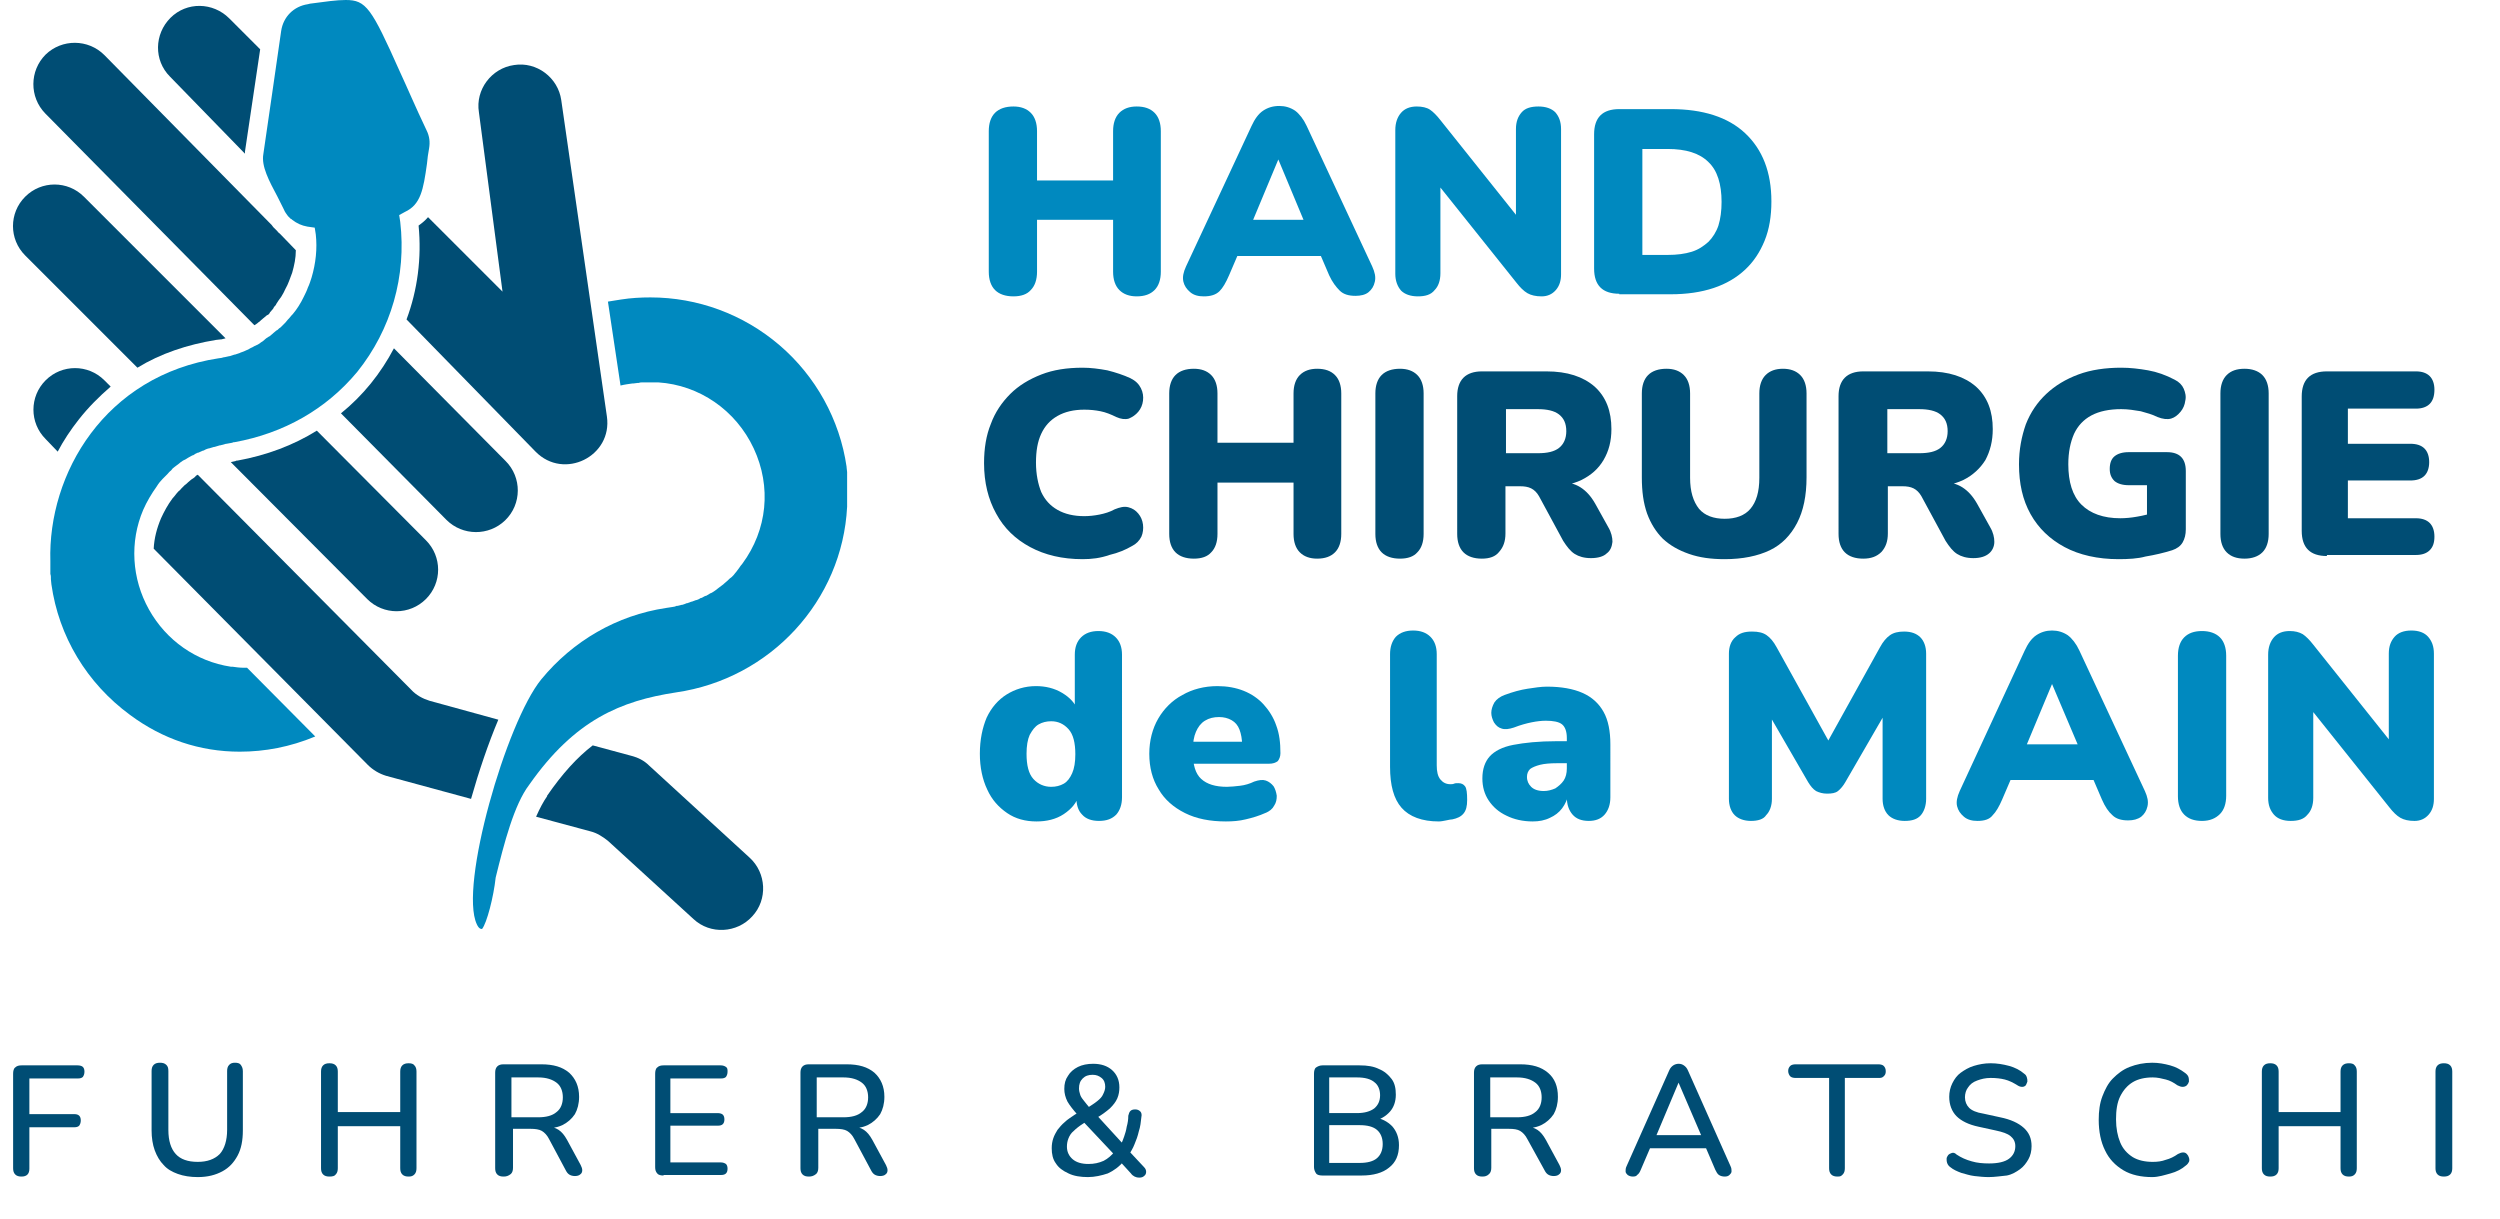 <?xml version="1.0" encoding="utf-8"?>
<!-- Generator: Adobe Illustrator 27.2.0, SVG Export Plug-In . SVG Version: 6.00 Build 0)  -->
<svg version="1.1" id="logo_complete" xmlns="http://www.w3.org/2000/svg" xmlns:xlink="http://www.w3.org/1999/xlink" x="0px"
	 y="0px" viewBox="0 0 476.6 232.4" style="enable-background:new 0 0 476.6 232.4;" xml:space="preserve">
<style type="text/css">
	.st0{fill:#004D74;}
	.st1{fill:#0089BF;}
</style>
<g>
	<g>
		<g>
			<path class="st0" d="M4.1,224.3c-0.5,0-0.9-0.1-1.2-0.4c-0.3-0.3-0.4-0.7-0.4-1.2v-18c0-0.5,0.1-1,0.4-1.2      c0.3-0.3,0.7-0.4,1.2-0.4h10.7c0.4,0,0.8,0.1,1,0.3s0.3,0.5,0.3,0.9c0,0.4-0.1,0.7-0.3,1c-0.2,0.2-0.5,0.3-1,0.3H5.6v6.8h8.6      c0.4,0,0.7,0.1,0.9,0.3c0.2,0.2,0.3,0.5,0.3,0.9c0,0.4-0.1,0.7-0.3,1c-0.2,0.2-0.5,0.3-0.9,0.3H5.6v7.9      C5.6,223.8,5.1,224.3,4.1,224.3z"/>
			<path class="st0" d="M37.7,224.4c-1.4,0-2.7-0.2-3.8-0.6c-1.1-0.4-2-0.9-2.7-1.7c-0.7-0.7-1.3-1.7-1.7-2.8      c-0.4-1.1-0.6-2.4-0.6-3.8v-11.3c0-0.5,0.1-0.9,0.4-1.2s0.7-0.4,1.2-0.4c0.5,0,0.9,0.1,1.2,0.4s0.4,0.6,0.4,1.2v11.2      c0,2.1,0.5,3.6,1.4,4.6c0.9,1,2.3,1.5,4.2,1.5c1.8,0,3.2-0.5,4.2-1.5c0.9-1,1.4-2.6,1.4-4.6v-11.2c0-0.5,0.1-0.9,0.4-1.2      s0.6-0.4,1.1-0.4c0.5,0,0.9,0.1,1.1,0.4s0.4,0.6,0.4,1.2v11.3c0,1.9-0.3,3.5-1,4.8s-1.6,2.3-2.9,3S39.6,224.4,37.7,224.4z"/>
			<path class="st0" d="M62.8,224.3c-0.5,0-0.9-0.1-1.2-0.4c-0.3-0.3-0.4-0.7-0.4-1.2v-18.4c0-0.5,0.1-0.9,0.4-1.2      c0.3-0.3,0.7-0.4,1.2-0.4c0.5,0,0.9,0.1,1.2,0.4c0.3,0.3,0.4,0.7,0.4,1.2v7.7h11.9v-7.7c0-0.5,0.1-0.9,0.4-1.2      c0.3-0.3,0.7-0.4,1.2-0.4c0.5,0,0.9,0.1,1.1,0.4c0.3,0.3,0.4,0.7,0.4,1.2v18.4c0,0.5-0.1,0.9-0.4,1.2c-0.3,0.3-0.6,0.4-1.1,0.4      c-0.5,0-0.9-0.1-1.2-0.4s-0.4-0.7-0.4-1.2v-8H64.4v8c0,0.5-0.1,0.9-0.4,1.2C63.8,224.2,63.4,224.3,62.8,224.3z"/>
			<path class="st0" d="M96,224.3c-0.5,0-0.9-0.1-1.2-0.4c-0.3-0.3-0.4-0.7-0.4-1.2v-18.2c0-0.5,0.1-0.9,0.4-1.2      c0.3-0.3,0.7-0.4,1.2-0.4h7.2c2.3,0,4,0.5,5.3,1.6c1.2,1.1,1.9,2.6,1.9,4.6c0,1.3-0.3,2.4-0.8,3.3c-0.6,0.9-1.4,1.6-2.4,2.1      c-1.1,0.5-2.4,0.7-3.9,0.7l0.3-0.4h0.8c0.8,0,1.5,0.2,2.1,0.6c0.6,0.4,1.1,1,1.6,1.9l2.6,4.8c0.2,0.4,0.3,0.7,0.3,1      c0,0.3-0.1,0.6-0.4,0.8c-0.2,0.2-0.6,0.3-1,0.3c-0.4,0-0.8-0.1-1.1-0.3c-0.3-0.2-0.5-0.5-0.7-0.9l-3.1-5.8      c-0.4-0.8-0.9-1.3-1.4-1.6c-0.5-0.3-1.3-0.4-2.1-0.4h-3.4v7.4c0,0.5-0.1,0.9-0.4,1.2C96.9,224.2,96.5,224.3,96,224.3z M97.5,213      h5.1c1.5,0,2.7-0.3,3.5-1c0.8-0.6,1.2-1.6,1.2-2.8c0-1.2-0.4-2.2-1.2-2.8c-0.8-0.6-1.9-1-3.5-1h-5.1V213z"/>
			<path class="st0" d="M126.5,224.1c-0.5,0-1-0.1-1.2-0.4c-0.3-0.3-0.4-0.7-0.4-1.2v-17.8c0-0.5,0.1-1,0.4-1.2      c0.3-0.3,0.7-0.4,1.2-0.4h10.9c0.4,0,0.7,0.1,1,0.3s0.3,0.5,0.3,0.9c0,0.4-0.1,0.7-0.3,1c-0.2,0.2-0.5,0.3-1,0.3h-9.6v6.6h9      c0.4,0,0.8,0.1,1,0.3c0.2,0.2,0.3,0.5,0.3,0.9c0,0.4-0.1,0.7-0.3,0.9c-0.2,0.2-0.5,0.3-1,0.3h-9v7h9.6c0.4,0,0.7,0.1,1,0.3      c0.2,0.2,0.3,0.5,0.3,0.9c0,0.4-0.1,0.7-0.3,0.9s-0.5,0.3-1,0.3H126.5z"/>
			<path class="st0" d="M154.2,224.3c-0.5,0-0.9-0.1-1.2-0.4c-0.3-0.3-0.4-0.7-0.4-1.2v-18.2c0-0.5,0.1-0.9,0.4-1.2      c0.3-0.3,0.7-0.4,1.2-0.4h7.2c2.3,0,4,0.5,5.3,1.6c1.2,1.1,1.9,2.6,1.9,4.6c0,1.3-0.3,2.4-0.8,3.3c-0.6,0.9-1.4,1.6-2.4,2.1      c-1.1,0.5-2.4,0.7-3.9,0.7l0.3-0.4h0.8c0.8,0,1.5,0.2,2.1,0.6c0.6,0.4,1.1,1,1.6,1.9l2.6,4.8c0.2,0.4,0.3,0.7,0.3,1      c0,0.3-0.1,0.6-0.4,0.8c-0.2,0.2-0.6,0.3-1,0.3c-0.4,0-0.8-0.1-1.1-0.3c-0.3-0.2-0.5-0.5-0.7-0.9l-3.1-5.8      c-0.4-0.8-0.9-1.3-1.4-1.6c-0.5-0.3-1.3-0.4-2.1-0.4h-3.4v7.4c0,0.5-0.1,0.9-0.4,1.2C155.1,224.2,154.7,224.3,154.2,224.3z       M155.7,213h5.1c1.5,0,2.7-0.3,3.5-1c0.8-0.6,1.2-1.6,1.2-2.8c0-1.2-0.4-2.2-1.2-2.8c-0.8-0.6-1.9-1-3.5-1h-5.1V213z"/>
			<path class="st0" d="M207.4,224.4c-1.4,0-2.7-0.2-3.7-0.7c-1.1-0.5-1.9-1.1-2.4-1.9c-0.6-0.8-0.8-1.8-0.8-2.9      c0-0.7,0.1-1.3,0.3-1.9c0.2-0.6,0.5-1.1,0.8-1.6c0.4-0.5,0.8-1,1.4-1.5c0.5-0.5,1.2-0.9,1.9-1.4l1-0.6l-0.4,0.7      c-0.9-1-1.6-1.9-2-2.6c-0.4-0.8-0.6-1.6-0.6-2.4c0-1,0.2-1.8,0.7-2.5c0.4-0.7,1.1-1.3,1.9-1.7c0.8-0.4,1.8-0.6,2.9-0.6      c1.5,0,2.7,0.4,3.6,1.2c0.9,0.8,1.4,1.9,1.4,3.3c0,0.7-0.1,1.4-0.4,2.1c-0.3,0.7-0.8,1.3-1.4,1.9c-0.7,0.6-1.6,1.3-2.7,1.9l0-0.8      l5.4,5.9h-0.7c0.3-0.5,0.5-1,0.7-1.6s0.4-1.2,0.5-1.9c0.2-0.7,0.3-1.4,0.3-2.1c0.1-0.4,0.2-0.7,0.4-0.9c0.2-0.2,0.5-0.3,0.9-0.3      c0.4,0,0.7,0.1,1,0.4c0.2,0.2,0.3,0.6,0.2,1c-0.1,1-0.2,1.9-0.5,2.8c-0.2,0.9-0.5,1.7-0.8,2.4c-0.3,0.8-0.7,1.4-1.1,2.1l0-0.8      l2.9,3.1c0.3,0.3,0.4,0.6,0.4,0.9c0,0.3-0.1,0.6-0.4,0.8c-0.2,0.2-0.5,0.3-0.9,0.3c-0.4,0-0.7-0.1-0.9-0.2      c-0.2-0.1-0.5-0.3-0.7-0.6l-2.1-2.3h0.7c-0.8,1-1.9,1.8-3,2.3C210,224.1,208.7,224.4,207.4,224.4z M207.5,221.9      c1.1,0,2-0.2,2.9-0.6c0.8-0.4,1.6-1.1,2.2-1.9l-0.1,0.8l-6.3-6.7l1.2,0.1l-0.9,0.6c-0.8,0.5-1.4,1-1.8,1.4      c-0.5,0.4-0.8,0.9-1,1.4c-0.2,0.5-0.3,1-0.3,1.6c0,1,0.4,1.8,1.1,2.4C205.2,221.6,206.2,221.9,207.5,221.9z M208.3,204.9      c-0.8,0-1.4,0.2-1.9,0.7c-0.5,0.5-0.7,1.1-0.7,1.9c0,0.4,0.1,0.8,0.2,1.1c0.1,0.4,0.3,0.7,0.7,1.2c0.3,0.4,0.8,1,1.3,1.6H207      c0.9-0.6,1.6-1,2.2-1.5c0.5-0.4,0.9-0.8,1.1-1.3c0.2-0.4,0.4-0.9,0.4-1.4c0-0.7-0.2-1.3-0.7-1.7S209,204.9,208.3,204.9z"/>
			<path class="st0" d="M252.1,224.1c-0.5,0-1-0.1-1.2-0.4s-0.4-0.7-0.4-1.2v-17.8c0-0.5,0.1-1,0.4-1.2s0.7-0.4,1.2-0.4h7.1      c1.5,0,2.7,0.2,3.7,0.7c1,0.4,1.8,1.1,2.4,1.9s0.8,1.8,0.8,3c0,1.3-0.4,2.4-1.1,3.2c-0.8,0.9-1.8,1.5-3.1,1.8V213      c1.5,0.2,2.6,0.8,3.5,1.7c0.8,0.9,1.3,2.1,1.3,3.6c0,1.9-0.6,3.3-1.9,4.3c-1.2,1-3,1.5-5.2,1.5H252.1z M253.4,212.2h5.3      c1.4,0,2.5-0.3,3.3-0.9c0.7-0.6,1.1-1.4,1.1-2.5s-0.4-2-1.1-2.5c-0.7-0.6-1.8-0.9-3.3-0.9h-5.3V212.2z M253.4,221.7h5.8      c1.5,0,2.6-0.3,3.3-0.9c0.7-0.6,1.1-1.5,1.1-2.7s-0.4-2.1-1.1-2.7c-0.7-0.6-1.8-0.9-3.3-0.9h-5.8V221.7z"/>
			<path class="st0" d="M282.6,224.3c-0.5,0-0.9-0.1-1.2-0.4c-0.3-0.3-0.4-0.7-0.4-1.2v-18.2c0-0.5,0.1-0.9,0.4-1.2      c0.3-0.3,0.7-0.4,1.2-0.4h7.2c2.3,0,4,0.5,5.3,1.6s1.9,2.6,1.9,4.6c0,1.3-0.3,2.4-0.8,3.3c-0.6,0.9-1.4,1.6-2.4,2.1      c-1.1,0.5-2.4,0.7-3.9,0.7l0.3-0.4h0.8c0.8,0,1.5,0.2,2.1,0.6c0.6,0.4,1.1,1,1.6,1.9l2.6,4.8c0.2,0.4,0.3,0.7,0.3,1      c0,0.3-0.1,0.6-0.4,0.8c-0.2,0.2-0.6,0.3-1,0.3c-0.4,0-0.8-0.1-1.1-0.3c-0.3-0.2-0.5-0.5-0.7-0.9l-3.2-5.8      c-0.4-0.8-0.9-1.3-1.4-1.6c-0.5-0.3-1.2-0.4-2.1-0.4h-3.4v7.4c0,0.5-0.1,0.9-0.4,1.2C283.5,224.2,283.1,224.3,282.6,224.3z       M284.1,213h5.1c1.5,0,2.7-0.3,3.5-1c0.8-0.6,1.2-1.6,1.2-2.8c0-1.2-0.4-2.2-1.2-2.8c-0.8-0.6-1.9-1-3.5-1h-5.1V213z"/>
			<path class="st0" d="M311.3,224.3c-0.4,0-0.7-0.1-1-0.3c-0.2-0.2-0.4-0.4-0.4-0.7s0-0.6,0.2-1l8.1-18.2c0.2-0.5,0.5-0.8,0.8-1      c0.3-0.2,0.7-0.3,1-0.3c0.4,0,0.7,0.1,1,0.3c0.3,0.2,0.6,0.5,0.8,1l8.1,18.2c0.2,0.4,0.2,0.7,0.2,1c0,0.3-0.2,0.5-0.4,0.7      c-0.2,0.2-0.5,0.3-0.9,0.3c-0.4,0-0.8-0.1-1.1-0.3s-0.5-0.6-0.7-1l-2.1-4.9l1.4,0.8h-12.8l1.4-0.8l-2.1,4.9      c-0.2,0.5-0.4,0.8-0.7,1C312,224.2,311.7,224.3,311.3,224.3z M320,206.4l-4.5,10.7l-0.8-0.7h10.6l-0.7,0.7L320,206.4L320,206.4z"/>
			<path class="st0" d="M350.3,224.3c-0.5,0-0.9-0.1-1.2-0.4c-0.3-0.3-0.4-0.7-0.4-1.2v-17.2h-6.4c-0.4,0-0.8-0.1-1-0.3      c-0.2-0.2-0.4-0.6-0.4-1s0.1-0.7,0.4-1c0.2-0.2,0.6-0.3,1-0.3h15.8c0.4,0,0.8,0.1,1,0.3c0.2,0.2,0.4,0.5,0.4,1s-0.1,0.7-0.4,1      s-0.6,0.3-1,0.3h-6.4v17.2c0,0.5-0.1,0.9-0.4,1.2S350.9,224.3,350.3,224.3z"/>
			<path class="st0" d="M379.1,224.4c-0.9,0-1.8-0.1-2.7-0.2s-1.7-0.4-2.5-0.6c-0.8-0.3-1.5-0.6-2.1-1.1c-0.3-0.2-0.5-0.5-0.6-0.8      c-0.1-0.3-0.1-0.6-0.1-0.8c0-0.3,0.2-0.5,0.3-0.7c0.2-0.2,0.4-0.3,0.7-0.4s0.6,0,0.9,0.3c0.9,0.6,1.8,1,2.9,1.3      c1,0.3,2.1,0.4,3.3,0.4c1.7,0,3-0.3,3.8-0.9c0.8-0.6,1.2-1.4,1.2-2.4c0-0.8-0.3-1.4-0.9-1.9c-0.6-0.5-1.5-0.8-2.9-1.1l-3.2-0.7      c-1.9-0.4-3.3-1.1-4.2-2s-1.4-2.2-1.4-3.7c0-0.9,0.2-1.8,0.6-2.6c0.4-0.8,0.9-1.5,1.6-2s1.5-1,2.5-1.3c1-0.3,2-0.5,3.2-0.5      c1.2,0,2.4,0.2,3.5,0.5c1.1,0.3,2.1,0.8,2.9,1.5c0.3,0.2,0.4,0.4,0.5,0.7c0.1,0.3,0.1,0.5,0.1,0.8c-0.1,0.3-0.2,0.5-0.3,0.7      c-0.2,0.2-0.4,0.3-0.7,0.3c-0.3,0-0.6-0.1-0.9-0.3c-0.8-0.5-1.6-0.9-2.4-1.1c-0.8-0.2-1.7-0.3-2.7-0.3c-1,0-1.8,0.2-2.6,0.5      s-1.3,0.7-1.7,1.3c-0.4,0.5-0.6,1.2-0.6,1.9c0,0.8,0.3,1.5,0.8,2s1.4,0.9,2.7,1.1l3.2,0.7c2,0.4,3.5,1.1,4.5,2      c1,0.9,1.5,2,1.5,3.5c0,0.9-0.2,1.8-0.6,2.5s-0.9,1.4-1.6,1.9s-1.5,1-2.5,1.2C381.5,224.2,380.3,224.4,379.1,224.4z"/>
			<path class="st0" d="M410.3,224.4c-2.1,0-4-0.4-5.5-1.3c-1.5-0.9-2.7-2.1-3.5-3.8c-0.8-1.6-1.2-3.6-1.2-5.8      c0-1.7,0.2-3.2,0.7-4.5s1.1-2.5,2-3.4c0.9-0.9,1.9-1.7,3.2-2.2s2.7-0.8,4.3-0.8c1.2,0,2.3,0.2,3.4,0.5c1.1,0.3,2,0.8,2.8,1.4      c0.3,0.2,0.6,0.5,0.7,0.8c0.1,0.3,0.1,0.6,0.1,0.9c-0.1,0.3-0.2,0.5-0.4,0.7s-0.5,0.3-0.8,0.3c-0.3,0-0.6-0.1-1-0.3      c-0.7-0.5-1.4-0.9-2.2-1.1s-1.6-0.4-2.5-0.4c-1.5,0-2.8,0.3-3.8,0.9c-1,0.6-1.8,1.5-2.4,2.7s-0.8,2.7-0.8,4.4s0.3,3.2,0.8,4.4      c0.5,1.2,1.3,2.1,2.4,2.8c1,0.6,2.3,0.9,3.8,0.9c0.9,0,1.7-0.1,2.5-0.4c0.8-0.2,1.6-0.6,2.3-1.1c0.4-0.2,0.7-0.3,1-0.3      c0.3,0,0.5,0.1,0.7,0.3c0.2,0.2,0.3,0.4,0.4,0.7c0.1,0.3,0.1,0.6,0,0.8s-0.3,0.5-0.6,0.7c-0.8,0.7-1.8,1.2-2.9,1.5      S411.5,224.4,410.3,224.4z"/>
			<path class="st0" d="M432.8,224.3c-0.5,0-0.9-0.1-1.2-0.4c-0.3-0.3-0.4-0.7-0.4-1.2v-18.4c0-0.5,0.1-0.9,0.4-1.2      c0.3-0.3,0.7-0.4,1.2-0.4s0.9,0.1,1.2,0.4c0.3,0.3,0.4,0.7,0.4,1.2v7.7h11.8v-7.7c0-0.5,0.1-0.9,0.4-1.2c0.3-0.3,0.7-0.4,1.2-0.4      c0.5,0,0.9,0.1,1.1,0.4c0.3,0.3,0.4,0.7,0.4,1.2v18.4c0,0.5-0.1,0.9-0.4,1.2s-0.6,0.4-1.1,0.4c-0.5,0-0.9-0.1-1.2-0.4      c-0.3-0.3-0.4-0.7-0.4-1.2v-8h-11.8v8c0,0.5-0.1,0.9-0.4,1.2C433.7,224.2,433.3,224.3,432.8,224.3z"/>
			<path class="st0" d="M465.9,224.3c-0.5,0-0.9-0.1-1.2-0.4c-0.3-0.3-0.4-0.7-0.4-1.2v-18.4c0-0.5,0.1-0.9,0.4-1.2      c0.3-0.3,0.7-0.4,1.2-0.4s0.9,0.1,1.2,0.4c0.3,0.3,0.4,0.7,0.4,1.2v18.4c0,0.5-0.1,0.9-0.4,1.2      C466.8,224.2,466.4,224.3,465.9,224.3z"/>
		</g>
	</g>
	<g id="Hand_Chirurgie_de_la_main">
		<g id="Hand_Chirurgie_de_la_main_00000120540000878616457740000004945139114484589185_">
			<path class="st1" d="M193.2,56.5c-1.5,0-2.7-0.4-3.5-1.2s-1.2-2-1.2-3.5V25c0-1.5,0.4-2.7,1.2-3.5c0.8-0.8,2-1.2,3.5-1.2      c1.4,0,2.5,0.4,3.3,1.2c0.8,0.8,1.2,2,1.2,3.5v9.4h14.5V25c0-1.5,0.4-2.7,1.2-3.5c0.8-0.8,1.9-1.2,3.3-1.2c1.5,0,2.6,0.4,3.4,1.2      c0.8,0.8,1.2,2,1.2,3.5v26.8c0,1.5-0.4,2.7-1.2,3.5s-1.9,1.2-3.4,1.2c-1.4,0-2.5-0.4-3.3-1.2s-1.2-2-1.2-3.5v-9.9h-14.5v9.9      c0,1.5-0.4,2.7-1.2,3.5C195.8,56.1,194.7,56.5,193.2,56.5z"/>
			<path class="st1" d="M229.5,56.5c-1,0-1.9-0.2-2.6-0.8s-1.1-1.2-1.3-2c-0.2-0.9,0-1.8,0.5-2.9l12.5-26.8c0.6-1.3,1.3-2.3,2.2-2.9      c0.9-0.6,1.9-0.9,3.1-0.9c1.1,0,2.1,0.3,3,0.9c0.8,0.6,1.6,1.6,2.2,2.9l12.5,26.8c0.5,1.1,0.7,2,0.5,2.9c-0.2,0.9-0.6,1.5-1.2,2      s-1.5,0.7-2.5,0.7c-1.3,0-2.3-0.3-3-1s-1.4-1.6-2-2.9l-2.7-6.3l3.5,2.6h-20.7l3.5-2.6l-2.7,6.3c-0.6,1.4-1.2,2.4-1.8,3      C231.8,56.2,230.8,56.5,229.5,56.5z M243.7,30.4l-5.8,13.9l-1.4-2.4H251l-1.5,2.4l-5.8-13.9H243.7z"/>
			<path class="st1" d="M270.3,56.5c-1.4,0-2.5-0.4-3.2-1.1c-0.7-0.8-1.1-1.9-1.1-3.2V24.8c0-1.4,0.4-2.5,1.1-3.3      c0.7-0.8,1.7-1.2,3-1.2c1,0,1.9,0.2,2.5,0.6c0.6,0.4,1.3,1.1,2,2l15.8,19.8H289V24.6c0-1.4,0.4-2.4,1.1-3.2      c0.7-0.8,1.8-1.1,3.2-1.1c1.4,0,2.5,0.4,3.2,1.1c0.7,0.8,1.1,1.8,1.1,3.2v27.7c0,1.2-0.3,2.2-1,3c-0.7,0.8-1.6,1.2-2.7,1.2      c-1.1,0-2-0.2-2.7-0.6c-0.7-0.4-1.4-1.1-2.1-2L273.2,34h1.4v18.1c0,1.4-0.4,2.5-1.1,3.2C272.8,56.2,271.7,56.5,270.3,56.5z"/>
			<path class="st1" d="M308.7,56c-1.6,0-2.8-0.4-3.6-1.2c-0.8-0.8-1.2-2-1.2-3.6V25.6c0-1.6,0.4-2.8,1.2-3.6c0.8-0.8,2-1.2,3.6-1.2      h9.8c6.1,0,10.9,1.5,14.2,4.6c3.3,3.1,5,7.4,5,13c0,2.8-0.4,5.3-1.3,7.5c-0.9,2.2-2.1,4-3.7,5.5c-1.6,1.5-3.6,2.7-6,3.5      c-2.4,0.8-5.1,1.2-8.2,1.2H308.7z M313.1,48.6h4.8c1.8,0,3.3-0.2,4.6-0.6c1.3-0.4,2.3-1.1,3.2-1.9c0.8-0.8,1.5-1.9,1.9-3.1      c0.4-1.3,0.6-2.8,0.6-4.5c0-3.4-0.8-6-2.5-7.6c-1.7-1.7-4.3-2.5-7.8-2.5h-4.8V48.6z"/>
			<path class="st0" d="M206.4,106.6c-3.9,0-7.2-0.8-10-2.3s-5-3.6-6.5-6.4c-1.5-2.7-2.3-5.9-2.3-9.6c0-2.8,0.4-5.3,1.3-7.5      c0.8-2.2,2.1-4.1,3.7-5.7c1.6-1.6,3.6-2.8,5.9-3.7c2.3-0.9,4.9-1.3,7.9-1.3c1.5,0,3.1,0.2,4.7,0.5c1.6,0.4,3.1,0.9,4.4,1.5      c1,0.5,1.6,1.1,2,1.9c0.4,0.8,0.5,1.6,0.4,2.4c-0.1,0.8-0.4,1.5-0.9,2.1c-0.5,0.6-1.1,1-1.8,1.3c-0.7,0.2-1.5,0.1-2.4-0.3      c-1-0.5-2-0.9-3-1.1s-2-0.3-3.1-0.3c-2,0-3.7,0.4-5.1,1.2c-1.4,0.8-2.4,1.9-3.1,3.4c-0.7,1.5-1,3.3-1,5.5c0,2.2,0.4,4.1,1,5.6      c0.7,1.5,1.7,2.6,3.1,3.4s3.1,1.2,5.1,1.2c0.9,0,1.9-0.1,2.9-0.3s2-0.5,2.9-1c1-0.4,1.8-0.6,2.6-0.4c0.8,0.2,1.4,0.6,1.9,1.2      s0.8,1.3,0.9,2.1c0.1,0.8,0,1.6-0.3,2.3c-0.4,0.8-1,1.4-1.8,1.8c-1.2,0.7-2.6,1.3-4.3,1.7C209.8,106.4,208.1,106.6,206.4,106.6z"/>
			<path class="st0" d="M227.6,106.5c-1.5,0-2.7-0.4-3.5-1.2s-1.2-2-1.2-3.5V75c0-1.5,0.4-2.7,1.2-3.5c0.8-0.8,2-1.2,3.5-1.2      c1.4,0,2.5,0.4,3.3,1.2c0.8,0.8,1.2,2,1.2,3.5v9.4h14.5V75c0-1.5,0.4-2.7,1.2-3.5c0.8-0.8,1.9-1.2,3.3-1.2c1.5,0,2.6,0.4,3.4,1.2      c0.8,0.8,1.2,2,1.2,3.5v26.8c0,1.5-0.4,2.7-1.2,3.5s-1.9,1.2-3.4,1.2c-1.4,0-2.5-0.4-3.3-1.2s-1.2-2-1.2-3.5v-9.8h-14.5v9.8      c0,1.5-0.4,2.7-1.2,3.5C230.2,106.1,229.1,106.5,227.6,106.5z"/>
			<path class="st0" d="M266.9,106.5c-1.5,0-2.7-0.4-3.5-1.2s-1.2-2-1.2-3.5V75c0-1.5,0.4-2.7,1.2-3.5c0.8-0.8,2-1.2,3.5-1.2      c1.4,0,2.5,0.4,3.3,1.2c0.8,0.8,1.2,2,1.2,3.5v26.8c0,1.5-0.4,2.7-1.2,3.5C269.5,106.1,268.4,106.5,266.9,106.5z"/>
			<path class="st0" d="M282.5,106.5c-1.5,0-2.7-0.4-3.5-1.2s-1.2-2-1.2-3.5V75.5c0-1.5,0.4-2.7,1.2-3.5s2-1.2,3.5-1.2h12.3      c4,0,7,1,9.2,2.9c2.2,2,3.2,4.7,3.2,8.1c0,2.3-0.5,4.2-1.5,5.9s-2.4,2.9-4.2,3.8c-1.9,0.9-4.1,1.3-6.8,1.3l0.3-0.9h2.5      c1.4,0,2.7,0.3,3.8,1c1.1,0.7,2,1.7,2.8,3.1l2.5,4.5c0.6,1,0.8,2,0.8,2.8c-0.1,0.9-0.4,1.7-1.1,2.2c-0.6,0.6-1.7,0.9-3,0.9      c-1.3,0-2.3-0.3-3.1-0.8c-0.8-0.5-1.5-1.4-2.2-2.5l-4.6-8.5c-0.4-0.7-0.9-1.2-1.5-1.5c-0.6-0.3-1.3-0.4-2.1-0.4h-2.8v9      c0,1.5-0.4,2.6-1.2,3.5C285.1,106.1,284,106.5,282.5,106.5z M287.1,86.4h6.1c1.8,0,3.1-0.3,4-1c0.9-0.7,1.4-1.8,1.4-3.2      c0-1.5-0.5-2.5-1.4-3.2c-0.9-0.7-2.3-1-4-1h-6.1V86.4z"/>
			<path class="st0" d="M328.8,106.6c-2.6,0-4.8-0.3-6.8-1c-2-0.7-3.6-1.6-5-2.9c-1.3-1.3-2.3-2.9-3-4.8c-0.7-2-1-4.2-1-6.9V75      c0-1.5,0.4-2.7,1.2-3.5s2-1.2,3.5-1.2c1.4,0,2.5,0.4,3.3,1.2s1.2,2,1.2,3.5v16.1c0,2.6,0.6,4.5,1.7,5.9c1.1,1.3,2.8,1.9,4.9,1.9      c2.1,0,3.8-0.6,4.9-1.9c1.1-1.3,1.7-3.2,1.7-5.9V75c0-1.5,0.4-2.7,1.2-3.5s1.9-1.2,3.3-1.2c1.4,0,2.5,0.4,3.3,1.2      c0.8,0.8,1.2,2,1.2,3.5v16c0,3.5-0.6,6.4-1.8,8.7s-2.9,4.1-5.2,5.2S332.2,106.6,328.8,106.6z"/>
			<path class="st0" d="M355.2,106.5c-1.5,0-2.7-0.4-3.5-1.2s-1.2-2-1.2-3.5V75.5c0-1.5,0.4-2.7,1.2-3.5s2-1.2,3.5-1.2h12.3      c4,0,7,1,9.2,2.9c2.2,2,3.2,4.7,3.2,8.1c0,2.3-0.5,4.2-1.4,5.9c-1,1.6-2.4,2.9-4.2,3.8c-1.9,0.9-4.1,1.3-6.8,1.3l0.3-0.9h2.5      c1.4,0,2.7,0.3,3.8,1c1.1,0.7,2,1.7,2.8,3.1l2.5,4.5c0.6,1,0.8,2,0.8,2.8c0,0.9-0.4,1.7-1,2.2c-0.7,0.6-1.7,0.9-3,0.9      c-1.3,0-2.3-0.3-3.1-0.8c-0.8-0.5-1.5-1.4-2.2-2.5l-4.6-8.5c-0.4-0.7-0.9-1.2-1.5-1.5c-0.6-0.3-1.3-0.4-2.1-0.4h-2.8v9      c0,1.5-0.4,2.6-1.2,3.5C357.8,106.1,356.7,106.5,355.2,106.5z M359.8,86.4h6.1c1.8,0,3.1-0.3,4-1c0.9-0.7,1.4-1.8,1.4-3.2      c0-1.5-0.5-2.5-1.4-3.2c-0.9-0.7-2.3-1-4-1h-6.1V86.4z"/>
			<path class="st0" d="M403.9,106.6c-4,0-7.5-0.8-10.3-2.3c-2.8-1.5-5-3.6-6.5-6.3s-2.2-5.8-2.2-9.5c0-2.8,0.5-5.3,1.3-7.6      c0.9-2.3,2.2-4.2,3.9-5.8c1.7-1.6,3.7-2.8,6.1-3.7c2.4-0.9,5.2-1.3,8.2-1.3c1.7,0,3.4,0.2,5.1,0.5c1.7,0.3,3.4,0.9,5.1,1.8      c0.8,0.4,1.4,1,1.7,1.7c0.3,0.7,0.5,1.5,0.3,2.3c-0.1,0.8-0.4,1.5-0.9,2.1c-0.5,0.6-1.1,1.1-1.8,1.3s-1.6,0.1-2.6-0.3      c-1-0.5-2.1-0.8-3.2-1.1c-1.2-0.2-2.4-0.4-3.7-0.4c-2.3,0-4.2,0.4-5.7,1.2s-2.6,2-3.3,3.5c-0.7,1.6-1.1,3.5-1.1,5.8      c0,3.4,0.8,6,2.5,7.7c1.7,1.7,4.2,2.6,7.4,2.6c1,0,2.1-0.1,3.2-0.3c1.2-0.2,2.4-0.5,3.6-0.9l-1.7,3.5v-8.6h-3.5      c-1.2,0-2.1-0.3-2.7-0.8c-0.6-0.6-0.9-1.3-0.9-2.3c0-1.1,0.3-1.9,0.9-2.4c0.6-0.5,1.5-0.8,2.7-0.8h7.3c1.2,0,2.1,0.3,2.7,0.9      c0.6,0.6,0.9,1.5,0.9,2.7v11.1c0,1-0.2,1.8-0.6,2.5c-0.4,0.7-1.1,1.2-2,1.5c-1.6,0.5-3.3,0.9-5.1,1.2      C407.6,106.5,405.7,106.6,403.9,106.6z"/>
			<path class="st0" d="M427.9,106.5c-1.5,0-2.6-0.4-3.4-1.2c-0.8-0.8-1.2-2-1.2-3.5V75c0-1.5,0.4-2.7,1.2-3.5      c0.8-0.8,1.9-1.2,3.4-1.2c1.4,0,2.6,0.4,3.4,1.2c0.8,0.8,1.2,2,1.2,3.5v26.8c0,1.5-0.4,2.7-1.2,3.5S429.3,106.5,427.9,106.5z"/>
			<path class="st0" d="M443.6,106c-1.6,0-2.8-0.4-3.6-1.2c-0.8-0.8-1.2-2-1.2-3.6V75.6c0-1.6,0.4-2.8,1.2-3.6      c0.8-0.8,2-1.2,3.6-1.2h17c1.1,0,2,0.3,2.6,0.9c0.6,0.6,0.9,1.5,0.9,2.6c0,1.2-0.3,2.1-0.9,2.7c-0.6,0.6-1.5,0.9-2.6,0.9h-13v6.7      h11.9c1.2,0,2.1,0.3,2.7,0.9c0.6,0.6,0.9,1.5,0.9,2.6c0,1.1-0.3,2-0.9,2.6c-0.6,0.6-1.5,0.9-2.7,0.9h-11.9v7.2h13      c1.1,0,2,0.3,2.6,0.9c0.6,0.6,0.9,1.5,0.9,2.6c0,1.2-0.3,2-0.9,2.6c-0.6,0.6-1.5,0.9-2.6,0.9H443.6z"/>
			<path class="st1" d="M197.6,156.6c-2.1,0-4-0.5-5.6-1.6c-1.6-1.1-2.9-2.5-3.8-4.5c-0.9-1.9-1.4-4.2-1.4-6.8c0-2.7,0.5-5,1.3-6.9      c0.9-1.9,2.2-3.4,3.8-4.4c1.6-1,3.5-1.6,5.6-1.6c1.8,0,3.5,0.4,5,1.3c1.5,0.9,2.5,2,3,3.4h-0.6v-10.7c0-1.4,0.4-2.5,1.2-3.3      c0.8-0.8,1.9-1.2,3.3-1.2c1.4,0,2.5,0.4,3.3,1.2c0.8,0.8,1.2,1.9,1.2,3.3V152c0,1.4-0.4,2.5-1.1,3.3c-0.8,0.8-1.8,1.2-3.3,1.2      c-1.4,0-2.5-0.4-3.2-1.2c-0.8-0.8-1.1-1.9-1.1-3.3v-3l0.5,2.5c-0.4,1.5-1.4,2.7-2.9,3.7S199.5,156.6,197.6,156.6z M200.4,150      c0.9,0,1.7-0.2,2.4-0.6s1.2-1.1,1.6-2c0.4-0.9,0.6-2.1,0.6-3.6c0-2.2-0.4-3.8-1.3-4.8c-0.9-1-2-1.5-3.3-1.5      c-0.9,0-1.7,0.2-2.4,0.6c-0.7,0.4-1.2,1.1-1.7,2c-0.4,0.9-0.6,2.1-0.6,3.6c0,2.2,0.4,3.8,1.3,4.8      C197.9,149.5,199.1,150,200.4,150z"/>
			<path class="st1" d="M233.7,156.6c-3,0-5.6-0.5-7.8-1.6c-2.2-1.1-3.9-2.6-5-4.5c-1.2-1.9-1.8-4.2-1.8-6.8c0-2.5,0.6-4.8,1.7-6.7      c1.1-1.9,2.7-3.5,4.6-4.5c1.9-1.1,4.2-1.7,6.7-1.7c1.8,0,3.5,0.3,5,0.9c1.5,0.6,2.8,1.5,3.8,2.6c1,1.1,1.9,2.5,2.4,4      c0.6,1.6,0.8,3.3,0.8,5.3c0,0.6-0.2,1.1-0.5,1.5c-0.4,0.3-0.9,0.5-1.7,0.5h-15.3v-4.2h11l-0.8,0.7c0-1.2-0.2-2.2-0.5-3      c-0.3-0.8-0.8-1.4-1.5-1.8c-0.7-0.4-1.5-0.6-2.4-0.6c-1,0-1.9,0.2-2.7,0.7c-0.8,0.5-1.3,1.2-1.7,2.1c-0.4,0.9-0.6,2.1-0.6,3.5      v0.4c0,2.4,0.5,4.1,1.6,5.1s2.7,1.5,4.9,1.5c0.7,0,1.6-0.1,2.5-0.2s1.9-0.4,2.7-0.8c0.9-0.3,1.6-0.4,2.2-0.2      c0.6,0.2,1.1,0.6,1.5,1.1c0.3,0.5,0.5,1.1,0.6,1.8c0,0.7-0.1,1.3-0.5,1.9c-0.3,0.6-0.9,1.1-1.7,1.4c-1.1,0.5-2.4,0.9-3.7,1.2      C236.3,156.5,235,156.6,233.7,156.6z"/>
			<path class="st1" d="M274.3,156.6c-3.2,0-5.6-0.9-7.1-2.6c-1.5-1.7-2.2-4.3-2.2-7.8v-21.5c0-1.4,0.4-2.5,1.1-3.3      c0.8-0.8,1.9-1.2,3.3-1.2c1.4,0,2.5,0.4,3.3,1.2c0.8,0.8,1.2,1.9,1.2,3.3v21.2c0,1.2,0.2,2.1,0.7,2.7c0.5,0.6,1.1,0.9,1.9,0.9      c0.2,0,0.5,0,0.7-0.1s0.5-0.1,0.8-0.1c0.6,0,1,0.2,1.3,0.6s0.4,1.3,0.4,2.6c0,1.2-0.2,2-0.7,2.6c-0.5,0.6-1.2,0.9-2.1,1.1      c-0.3,0-0.7,0.1-1.2,0.2S274.7,156.6,274.3,156.6z"/>
			<path class="st1" d="M292.2,156.6c-1.9,0-3.6-0.4-5-1.1c-1.5-0.7-2.6-1.7-3.4-2.9c-0.8-1.2-1.2-2.6-1.2-4.2      c0-1.8,0.5-3.2,1.4-4.2c0.9-1,2.4-1.8,4.5-2.2c2.1-0.4,4.8-0.7,8.3-0.7h2.8v4.2h-2.8c-1.3,0-2.4,0.1-3.2,0.3      c-0.8,0.2-1.5,0.5-1.9,0.8c-0.4,0.4-0.6,0.9-0.6,1.5c0,0.8,0.3,1.4,0.8,1.9s1.3,0.8,2.4,0.8c0.8,0,1.5-0.2,2.2-0.5      c0.6-0.4,1.2-0.9,1.6-1.5c0.4-0.6,0.6-1.4,0.6-2.3v-5.8c0-1.2-0.3-2.1-0.9-2.6c-0.6-0.5-1.7-0.7-3.1-0.7c-0.8,0-1.7,0.1-2.7,0.3      c-1,0.2-2.1,0.5-3.4,1c-0.9,0.3-1.7,0.4-2.3,0.2c-0.7-0.2-1.1-0.6-1.5-1.2c-0.3-0.6-0.5-1.2-0.5-1.8s0.2-1.3,0.6-2      c0.4-0.6,1.1-1.1,1.9-1.4c1.6-0.6,3.1-1,4.4-1.2s2.6-0.4,3.7-0.4c2.7,0,5,0.4,6.8,1.2c1.8,0.8,3.1,2,4,3.6      c0.9,1.6,1.3,3.7,1.3,6.2V152c0,1.4-0.4,2.5-1.1,3.3c-0.7,0.8-1.7,1.2-3,1.2c-1.4,0-2.4-0.4-3.1-1.2c-0.7-0.8-1.1-1.9-1.1-3.3      v-1.3l0.3,0.7c-0.2,1-0.6,1.9-1.2,2.7s-1.4,1.4-2.3,1.8C294.5,156.4,293.4,156.6,292.2,156.6z"/>
			<path class="st1" d="M333.8,156.5c-1.3,0-2.4-0.4-3.1-1.1s-1.1-1.8-1.1-3.1v-27.7c0-1.3,0.4-2.4,1.2-3.1c0.8-0.8,1.8-1.1,3.2-1.1      c1.2,0,2.1,0.2,2.8,0.7c0.7,0.5,1.3,1.2,1.9,2.3l10.7,19.3h-1.7l10.7-19.3c0.6-1.1,1.2-1.8,1.9-2.3c0.7-0.5,1.6-0.7,2.7-0.7      c1.4,0,2.4,0.4,3.1,1.1s1.1,1.8,1.1,3.1v27.7c0,1.3-0.4,2.4-1,3.1c-0.7,0.8-1.7,1.1-3.1,1.1c-1.3,0-2.4-0.4-3.1-1.1      s-1.1-1.8-1.1-3.1v-17.2h1l-8.1,14c-0.4,0.7-0.9,1.3-1.4,1.7c-0.5,0.4-1.2,0.5-2.1,0.5c-0.8,0-1.5-0.2-2.1-0.5      c-0.6-0.4-1-0.9-1.5-1.7l-8.1-14h1.2v17.2c0,1.3-0.4,2.4-1.1,3.1C336.2,156.2,335.1,156.5,333.8,156.5z"/>
			<path class="st1" d="M377,156.5c-1,0-1.9-0.2-2.6-0.8s-1.1-1.2-1.3-2c-0.2-0.8,0-1.8,0.5-2.9l12.4-26.8c0.6-1.3,1.3-2.3,2.2-2.9      c0.9-0.6,1.9-0.9,3-0.9c1.1,0,2.1,0.3,3,0.9c0.8,0.6,1.6,1.6,2.2,2.9l12.5,26.8c0.5,1.1,0.7,2,0.5,2.9c-0.2,0.9-0.6,1.5-1.2,2      c-0.7,0.5-1.5,0.7-2.5,0.7c-1.3,0-2.3-0.3-3-1c-0.7-0.6-1.4-1.6-2-3l-2.7-6.3l3.6,2.6h-20.7l3.5-2.6l-2.7,6.3      c-0.6,1.4-1.2,2.4-1.8,3C379.3,156.2,378.3,156.5,377,156.5z M391.2,130.4l-5.8,13.9l-1.4-2.4h14.5l-1.4,2.4L391.2,130.4      L391.2,130.4z"/>
			<path class="st1" d="M419.8,156.5c-1.5,0-2.6-0.4-3.4-1.2c-0.8-0.8-1.2-2-1.2-3.5V125c0-1.5,0.4-2.7,1.2-3.5      c0.8-0.8,1.9-1.2,3.4-1.2c1.4,0,2.6,0.4,3.4,1.2c0.8,0.8,1.2,2,1.2,3.5v26.7c0,1.5-0.4,2.7-1.2,3.5S421.3,156.5,419.8,156.5z"/>
			<path class="st1" d="M436.7,156.5c-1.4,0-2.5-0.4-3.2-1.2c-0.7-0.8-1.1-1.8-1.1-3.2v-27.3c0-1.4,0.4-2.5,1.1-3.3s1.7-1.2,3-1.2      c1,0,1.8,0.2,2.5,0.6c0.6,0.4,1.3,1.1,2,2l15.8,19.8h-1.4v-18.1c0-1.4,0.4-2.4,1.1-3.2s1.8-1.2,3.2-1.2c1.4,0,2.5,0.4,3.2,1.2      s1.1,1.8,1.1,3.2v27.7c0,1.2-0.3,2.2-1,3c-0.7,0.8-1.6,1.2-2.7,1.2c-1.1,0-2-0.2-2.7-0.6c-0.7-0.4-1.4-1.1-2.1-2L439.6,134h1.4      v18.1c0,1.4-0.4,2.5-1.1,3.2C439.2,156.2,438.1,156.5,436.7,156.5z"/>
		</g>
	</g>
	<g id="bildmarke">
		<g id="snake">
			<path class="st1" d="M45.7,143.3c-7.6,0-14.7-2.4-20.9-7c-8.3-6.1-13.6-15-15-24.9c0-0.3-0.1-0.7-0.1-1l0-0.3      c0-0.2,0-0.4-0.1-0.7l0-0.4c0-0.2,0-0.5,0-0.7l0-0.3c0-0.3,0-0.5,0-0.8l0-0.2C9.1,90.3,20,71.6,41.7,68.3c0.3,0,0.7-0.1,1-0.2      l0.1,0c0.3-0.1,0.6-0.1,0.9-0.2l0.1,0c0.3-0.1,0.6-0.2,0.9-0.3l0.1,0c0.3-0.1,0.6-0.2,0.9-0.3l0.2-0.1c0.3-0.1,0.6-0.2,0.8-0.3      l0.2-0.1c0.3-0.1,0.5-0.2,0.8-0.4l0.2-0.1c0.3-0.1,0.5-0.3,0.8-0.4l0.2-0.1c0.3-0.1,0.5-0.3,0.7-0.4l0.1-0.1      c0.2-0.1,0.5-0.3,0.7-0.5l0.1-0.1c0.2-0.2,0.4-0.3,0.7-0.5l0.2-0.1c0.2-0.2,0.4-0.3,0.6-0.5l0.1-0.1c0.2-0.2,0.4-0.3,0.6-0.5      l0.2-0.1c0.2-0.2,0.4-0.4,0.6-0.5l0.2-0.2c0.2-0.2,0.4-0.4,0.5-0.5l0.2-0.2c0.2-0.2,0.3-0.4,0.5-0.6c0.1-0.1,0.1-0.1,0.2-0.2      c0.2-0.2,0.3-0.4,0.5-0.6l0.2-0.2c0.4-0.5,0.8-1,1.1-1.5c0.4-0.6,0.7-1.2,1-1.8c0.3-0.6,0.6-1.2,0.8-1.8c0.3-0.6,0.5-1.3,0.7-1.9      c0.8-2.7,1.1-5.5,0.8-8.2L60,43.4l-1.4-0.2c-1.1-0.2-2-0.6-2.9-1.3c-0.1-0.1-0.2-0.2-0.3-0.2c-0.2-0.2-0.3-0.3-0.5-0.5      c-0.3-0.4-0.6-0.8-0.8-1.3c-0.4-0.8-0.8-1.6-1.2-2.4c-1.6-3-3.1-5.8-2.7-8.1l1.7-11.7l1.7-11.8c0.4-2.7,2.4-4.7,5.1-5.1l0.4-0.1      C62.1,0.3,64.2,0,65.9,0c3.9,0,4.9,1.5,10.3,13.6c1.4,3,3,6.8,5.1,11.2c0.6,1.2,0.7,2.3,0.5,3.5c-0.2,1-0.3,1.9-0.4,2.9      c-0.7,5-1.2,7.8-4.2,9.2L76.1,41l0.2,1.3c1.2,10.3-1.7,20.5-8.2,28.6C62.2,78,54.1,82.6,44.7,84.3c-0.1,0-0.3,0-0.4,0.1      c-0.4,0.1-0.7,0.1-1.1,0.2l-0.1,0c-0.4,0.1-0.7,0.2-1.1,0.3l-0.1,0c-0.3,0.1-0.7,0.2-1,0.3l-0.1,0c-0.3,0.1-0.7,0.2-1,0.3l-0.1,0      c-0.3,0.1-0.6,0.2-0.9,0.4l-0.1,0c-0.3,0.1-0.6,0.3-0.9,0.4l-0.1,0c-0.3,0.1-0.6,0.3-0.9,0.5l-0.1,0c-0.3,0.2-0.6,0.3-0.9,0.5      l0,0c-0.3,0.2-0.6,0.4-0.9,0.5l0,0c-0.3,0.2-0.6,0.4-0.8,0.6l0,0c-0.3,0.2-0.5,0.4-0.8,0.6l0,0c-0.3,0.2-0.5,0.4-0.7,0.7      c-0.3,0.2-0.5,0.5-0.7,0.7l0,0c-0.2,0.2-0.5,0.5-0.7,0.7l-0.2,0.2l0,0c-0.4,0.4-0.8,0.9-1.1,1.4c-1,1.4-1.9,2.9-2.6,4.5      c-2.6,6.1-2.2,13.1,1.1,19c3.3,5.9,9,9.9,15.6,10.9l0.3,0c0.7,0.1,1.4,0.2,2.2,0.2l0,0c0.2,0,0.4,0,0.6,0l13,13.1      C55.3,142.4,50.5,143.3,45.7,143.3C45.7,143.3,45.7,143.3,45.7,143.3z"/>
			<path class="st1" d="M91.9,177.1c-0.2,0-0.6,0-1-0.9c-3.4-7.2,5.6-38.5,12.3-46.7c6-7.3,14.4-12.2,23.8-13.6      c0.4-0.1,0.9-0.1,1.3-0.2c0.2,0,0.5-0.1,0.7-0.2l0.2,0c0.3-0.1,0.5-0.1,0.8-0.2l0.1,0c0.3-0.1,0.6-0.2,0.8-0.3l0.1,0      c0.3-0.1,0.6-0.2,0.8-0.3l0.1,0c0.3-0.1,0.5-0.2,0.8-0.3l0.1,0c0.3-0.1,0.5-0.2,0.8-0.4l0.1,0c0.3-0.1,0.5-0.3,0.8-0.4l0.1,0      c0.3-0.2,0.6-0.3,0.8-0.5c0,0,0,0,0.1,0c0.6-0.3,1.1-0.7,1.6-1.1c0.3-0.2,0.5-0.4,0.8-0.6l0.1-0.1c0.2-0.2,0.5-0.4,0.7-0.6      l0.1-0.1c0.2-0.2,0.4-0.4,0.7-0.6l0.1-0.1c0.2-0.2,0.4-0.4,0.6-0.7l0.1-0.1c0.2-0.3,0.4-0.5,0.6-0.8l0,0c0.2-0.3,0.4-0.6,0.6-0.8      c4.8-6.5,5.6-14.7,2.2-22c-3.4-7.3-10.4-12.1-18.2-12.6l-0.1,0c-0.2,0-0.3,0-0.5,0l-0.1,0c-0.2,0-0.4,0-0.6,0l-0.2,0      c-0.1,0-0.3,0-0.4,0c-0.1,0-0.2,0-0.3,0c-0.2,0-0.4,0-0.6,0l-0.2,0c-0.2,0-0.5,0-0.7,0.1l-0.2,0c-0.3,0-0.5,0.1-0.8,0.1l-0.2,0      c-0.7,0.1-1.5,0.2-2.3,0.4l-2.4-16c0.8-0.1,1.7-0.3,2.5-0.4c1.9-0.3,3.8-0.4,5.6-0.4c9,0,17.7,3.2,24.6,9.1      c6.9,5.9,11.5,14.2,12.8,23.2l0,0.1c0,0.3,0.1,0.6,0.1,0.9c0,0.1,0,0.2,0,0.3l0,0.3c0,0.1,0,0.2,0,0.3c0,0.2,0,0.3,0,0.5l0,0.5      c0,0.2,0,0.5,0,0.7l0,0.2c0,0.3,0,0.5,0,0.8l0,0.1c0,0.3,0,0.6,0,0.9l0,0.1c0,0.3,0,0.6,0,0.9l0,0c0,0.3,0,0.6,0,0.9l0,0.1      c-0.9,17.9-14.6,32.8-32.6,35.4c-10.5,1.6-19.3,5.2-28,17.6c-2.9,3.8-4.8,11.2-6.4,17.7C94.1,171,92.8,176,91.9,177.1      C91.9,177.1,91.9,177.1,91.9,177.1z"/>
		</g>
		<g id="hand">
			<path class="st0" d="M123.7,145.9c-0.9-0.9-2.1-1.5-3.3-1.8l-7.4-2c-3,2.3-5.8,5.4-8.7,9.6l0,0.1c-0.7,1-1.4,2.3-2.1,3.9      l10.4,2.8c1.2,0.3,2.3,1,3.3,1.8l16.3,14.9c3.2,3,8.3,2.7,11.2-0.5v0c3-3.2,2.7-8.3-0.5-11.2L123.7,145.9z"/>
			<path class="st0" d="M46.7,29.3c0-0.1,0-0.3,0-0.4l2.9-19.5l-5.9-5.9c-3.1-3.1-8.1-3.2-11.2-0.1l0,0c-3.1,3.1-3.2,8.1-0.1,11.2      L46.7,29.3z"/>
			<path class="st0" d="M115.7,79.4L107,19.1c-0.6-4.3-4.7-7.4-9-6.7h0c-4.3,0.6-7.4,4.7-6.7,9l4.5,34.2L81.6,41.4      c-0.5,0.6-1.1,1.1-1.8,1.6c0.6,6.2-0.2,12.3-2.3,17.9l24.6,25.2C107.5,91.6,116.8,87,115.7,79.4z"/>
			<path class="st0" d="M48.5,62L48.5,62c0.3-0.2,0.5-0.3,0.6-0.4l0.1-0.1c0.2-0.1,0.4-0.3,0.5-0.4l0.1-0.1c0.2-0.1,0.3-0.3,0.5-0.4      l0.1-0.1c0.2-0.1,0.3-0.3,0.5-0.4l0.2-0.1c0.2-0.1,0.3-0.3,0.4-0.5l0.2-0.2c0.1-0.2,0.3-0.3,0.4-0.5l0.1-0.2      c0.1-0.2,0.3-0.3,0.4-0.5l0.1-0.2c0.3-0.5,0.6-0.9,0.9-1.3c0.3-0.5,0.6-1,0.8-1.5c0.3-0.5,0.5-1,0.7-1.5c0.2-0.5,0.4-1.1,0.6-1.6      c0.4-1.4,0.7-2.8,0.7-4.3l-2.8-2.9c-0.1-0.1-0.2-0.2-0.3-0.3c-0.1-0.1-0.3-0.2-0.4-0.4c-0.3-0.3-0.5-0.5-0.8-0.8      c-0.1-0.1-0.2-0.3-0.3-0.4L19.9,10.5c-3.1-3.1-8.1-3.1-11.2-0.1l0,0c-3.1,3.1-3.1,8.1-0.1,11.2L48.5,62z"/>
			<path class="st0" d="M96.4,87.9L75.1,66.4c-1.2,2.3-2.7,4.6-4.4,6.7c-1.7,2.1-3.6,4-5.7,5.7l20.1,20.3c3.1,3.1,8.1,3.1,11.2,0.1      l0,0C99.5,96.1,99.5,91,96.4,87.9z"/>
			<path class="st0" d="M41.2,64.8c0.3,0,0.6-0.1,0.9-0.1l0.1,0c0.3-0.1,0.5-0.1,0.8-0.2l0,0L16,37.5c-3.1-3.1-8.1-3.1-11.2,0h0      c-3.1,3.1-3.1,8.1,0,11.2l21.4,21.4C30.6,67.4,35.7,65.7,41.2,64.8z"/>
			<path class="st0" d="M60.4,82.1c-4.5,2.8-9.6,4.7-15.1,5.7l0,0c-0.1,0-0.3,0-0.4,0.1c-0.3,0.1-0.6,0.1-0.9,0.2l0,0L70,114.2      c3.1,3.1,8.1,3.1,11.2,0v0c3.1-3.1,3.1-8.1,0-11.2L60.4,82.1z"/>
			<path class="st0" d="M81.9,133.6c-1.3-0.4-2.6-1.1-3.5-2.1l-40.7-41c-0.2,0.1-0.4,0.2-0.5,0.4l0,0c-0.2,0.2-0.4,0.3-0.7,0.5l0,0      c-0.2,0.2-0.4,0.3-0.6,0.5c-0.2,0.2-0.4,0.4-0.7,0.6c-0.2,0.2-0.4,0.4-0.6,0.6l0,0c-0.2,0.2-0.3,0.4-0.5,0.5l-0.1,0.1      c-0.4,0.4-0.7,0.9-1.1,1.3c-0.9,1.2-1.6,2.5-2.2,3.8c-0.8,1.9-1.3,3.8-1.4,5.8l40.8,41.2c1,1,2.2,1.7,3.5,2.1l16.2,4.4      c1.5-5.3,3.3-10.6,5.2-15.1L81.9,133.6z"/>
			<path class="st0" d="M11,86.1c1.1-2.1,2.5-4.2,4-6.1c1.8-2.3,3.9-4.4,6.1-6.3l-1.2-1.2c-3.1-3.1-8.1-3.1-11.2,0l0,0      c-3.1,3.1-3.1,8.1,0,11.2L11,86.1z"/>
		</g>
	</g>
</g>
</svg>
